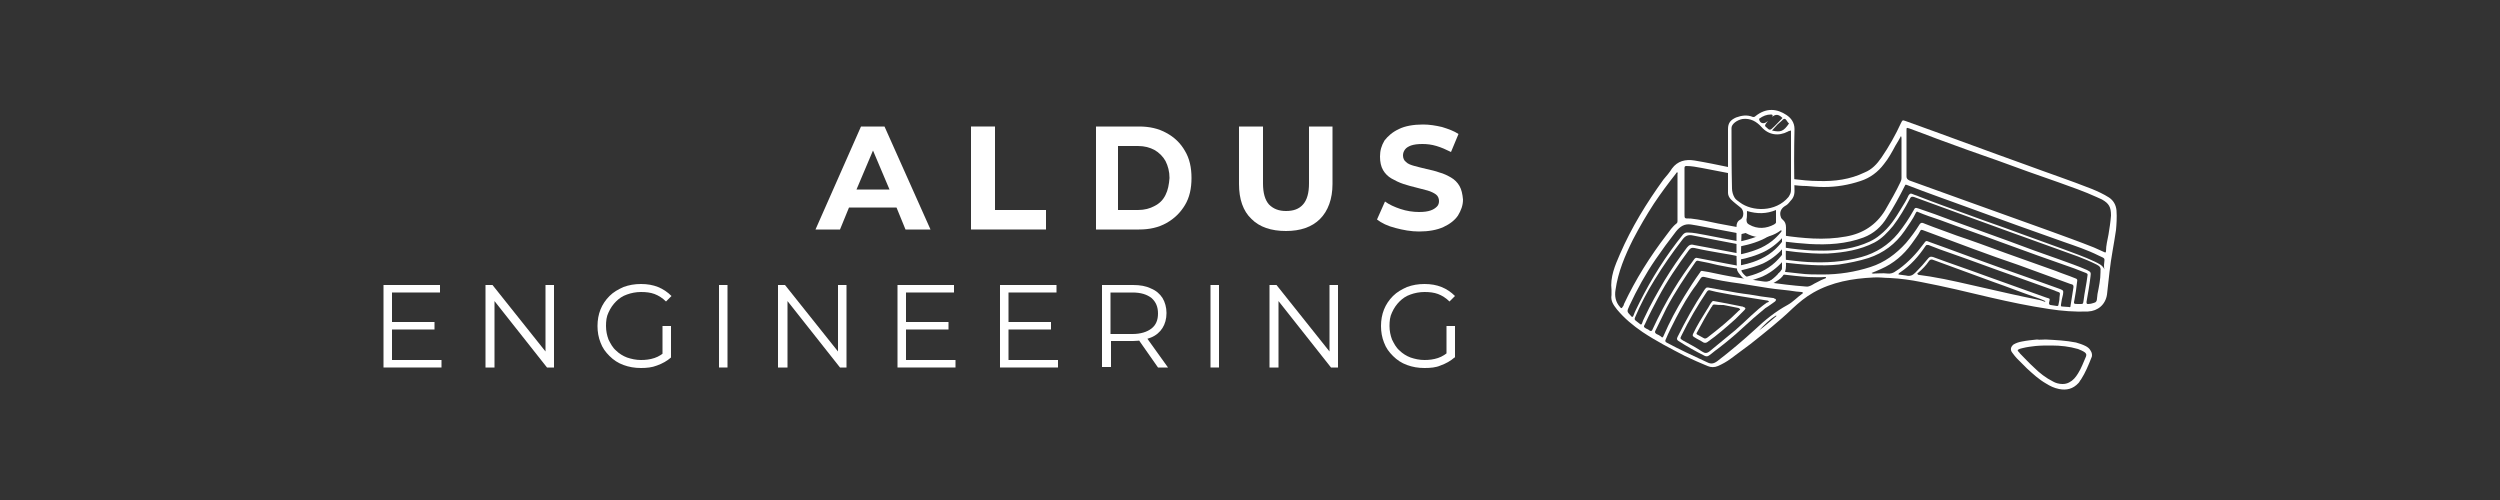 <?xml version="1.0" encoding="utf-8"?>
<!-- Generator: Adobe Illustrator 27.8.1, SVG Export Plug-In . SVG Version: 6.00 Build 0)  -->
<svg version="1.1" id="Layer_1" xmlns="http://www.w3.org/2000/svg" xmlns:xlink="http://www.w3.org/1999/xlink" x="0px" y="0px"
	 viewBox="0 0 500 100" style="enable-background:new 0 0 500 100;" xml:space="preserve">
<rect x="0" y="0" width="500" height="100" fill="#333333" stroke="none"/>
<style type="text/css">
	.st0{fill:#FFFFFF;}
</style>
<g>
	<g>
		<path class="st0" d="M78.4,72h9.9v1.5H76.7V57H88v1.5h-9.6V72z M78.2,64.4h8.7v1.5h-8.7V64.4z"/>
		<path class="st0" d="M97.1,73.5V57h1.4l11.4,14.3h-0.8V57h1.7v16.5h-1.4L98.1,59.2h0.8v14.3H97.1z"/>
		<path class="st0" d="M128.2,73.6c-1.3,0-2.4-0.2-3.5-0.6c-1.1-0.4-2-1-2.8-1.8c-0.8-0.8-1.4-1.6-1.8-2.7c-0.4-1-0.6-2.1-0.6-3.3
			c0-1.2,0.2-2.3,0.6-3.3c0.4-1,1-1.9,1.8-2.7c0.8-0.8,1.7-1.3,2.8-1.8c1.1-0.4,2.2-0.6,3.5-0.6c1.3,0,2.4,0.2,3.4,0.6
			c1,0.4,1.9,1,2.7,1.8l-1.1,1.1c-0.7-0.7-1.5-1.2-2.3-1.5c-0.8-0.3-1.7-0.4-2.7-0.4c-1,0-2,0.2-2.8,0.5c-0.9,0.3-1.6,0.8-2.2,1.4
			c-0.6,0.6-1.1,1.3-1.5,2.2c-0.4,0.8-0.5,1.7-0.5,2.7c0,1,0.2,1.9,0.5,2.7c0.4,0.8,0.8,1.6,1.5,2.2c0.6,0.6,1.4,1.1,2.2,1.4
			c0.9,0.3,1.8,0.5,2.8,0.5c0.9,0,1.8-0.1,2.7-0.4s1.6-0.8,2.3-1.4l1,1.3c-0.8,0.7-1.7,1.2-2.8,1.6
			C130.4,73.5,129.3,73.6,128.2,73.6z M132.5,71.3v-6.1h1.7v6.3L132.5,71.3z"/>
		<path class="st0" d="M143.8,73.5V57h1.7v16.5H143.8z"/>
		<path class="st0" d="M155.6,73.5V57h1.4l11.4,14.3h-0.8V57h1.7v16.5H168l-11.3-14.3h0.8v14.3H155.6z"/>
		<path class="st0" d="M181.2,72h9.9v1.5h-11.6V57h11.3v1.5h-9.6V72z M181,64.4h8.7v1.5H181V64.4z"/>
		<path class="st0" d="M201.7,72h9.9v1.5h-11.6V57h11.3v1.5h-9.6V72z M201.5,64.4h8.7v1.5h-8.7V64.4z"/>
		<path class="st0" d="M220.4,73.5V57h6.2c1.4,0,2.6,0.2,3.6,0.7c1,0.4,1.8,1.1,2.3,1.9c0.5,0.8,0.8,1.9,0.8,3c0,1.2-0.3,2.2-0.8,3
			c-0.5,0.8-1.3,1.5-2.3,1.9c-1,0.4-2.2,0.7-3.6,0.7h-5.2l0.8-0.8v6H220.4z M222.1,67.6l-0.8-0.8h5.2c1.6,0,2.9-0.4,3.8-1.1
			c0.9-0.7,1.3-1.7,1.3-3c0-1.3-0.4-2.3-1.3-3.1c-0.9-0.7-2.1-1.1-3.8-1.1h-5.2l0.8-0.8V67.6z M231.6,73.5l-4.2-6h1.9l4.3,6H231.6z"
			/>
		<path class="st0" d="M242.1,73.5V57h1.7v16.5H242.1z"/>
		<path class="st0" d="M253.9,73.5V57h1.4l11.4,14.3h-0.8V57h1.7v16.5h-1.4l-11.3-14.3h0.8v14.3H253.9z"/>
		<path class="st0" d="M284.9,73.6c-1.3,0-2.4-0.2-3.5-0.6c-1.1-0.4-2-1-2.8-1.8c-0.8-0.8-1.4-1.6-1.8-2.7c-0.4-1-0.6-2.1-0.6-3.3
			c0-1.2,0.2-2.3,0.6-3.3c0.4-1,1-1.9,1.8-2.7c0.8-0.8,1.7-1.3,2.8-1.8c1.1-0.4,2.2-0.6,3.5-0.6s2.4,0.2,3.4,0.6
			c1,0.4,1.9,1,2.7,1.8l-1.1,1.1c-0.7-0.7-1.5-1.2-2.3-1.5c-0.8-0.3-1.7-0.4-2.7-0.4c-1,0-2,0.2-2.8,0.5c-0.9,0.3-1.6,0.8-2.2,1.4
			c-0.6,0.6-1.1,1.3-1.5,2.2c-0.4,0.8-0.5,1.7-0.5,2.7c0,1,0.2,1.9,0.5,2.7c0.4,0.8,0.8,1.6,1.5,2.2c0.6,0.6,1.4,1.1,2.2,1.4
			c0.9,0.3,1.8,0.5,2.8,0.5c0.9,0,1.8-0.1,2.7-0.4s1.6-0.8,2.3-1.4l1,1.3c-0.8,0.7-1.7,1.2-2.8,1.6
			C287.2,73.5,286.1,73.6,284.9,73.6z M289.3,71.3v-6.1h1.7v6.3L289.3,71.3z"/>
	</g>
	<g>
		<path class="st0" d="M172.2,25.3l-9.1,20.6h4.9l1.8-4.4h9.5l1.8,4.4h5l-9.2-20.6H172.2z M171.3,37.9l3.3-7.8l3.3,7.8H171.3z"/>
		<polygon class="st0" points="199,25.3 194.2,25.3 194.2,45.9 209.2,45.9 209.2,42 199,42 		"/>
		<path class="st0" d="M233.3,26.6c-1.6-0.9-3.4-1.3-5.5-1.3h-8.6v20.6h8.6c2.1,0,3.9-0.4,5.5-1.3c1.6-0.9,2.8-2.1,3.7-3.6
			c0.9-1.5,1.3-3.3,1.3-5.4c0-2.1-0.4-3.9-1.3-5.4C236.1,28.6,234.8,27.4,233.3,26.6z M233.1,39c-0.5,1-1.2,1.7-2.2,2.2
			c-0.9,0.5-2,0.8-3.3,0.8h-4V29.2h4c1.3,0,2.4,0.3,3.3,0.8c0.9,0.5,1.7,1.3,2.2,2.2c0.5,1,0.8,2.1,0.8,3.4
			C233.8,36.9,233.6,38,233.1,39z"/>
		<path class="st0" d="M261.8,36.7c0,1.9-0.4,3.3-1.2,4.2c-0.8,0.9-1.9,1.3-3.4,1.3c-1.4,0-2.5-0.4-3.4-1.3
			c-0.8-0.9-1.2-2.3-1.2-4.2V25.3h-4.8v11.5c0,3,0.8,5.4,2.5,7c1.6,1.6,3.9,2.4,6.9,2.4c2.9,0,5.2-0.8,6.8-2.4c1.6-1.6,2.5-4,2.5-7
			V25.3h-4.7V36.7z"/>
		<path class="st0" d="M291.9,37.2c-0.4-0.7-1-1.3-1.7-1.7c-0.7-0.4-1.5-0.8-2.3-1c-0.8-0.3-1.7-0.5-2.6-0.7
			c-0.9-0.2-1.6-0.4-2.4-0.6c-0.7-0.2-1.3-0.4-1.7-0.8c-0.4-0.3-0.6-0.8-0.6-1.3c0-0.4,0.1-0.8,0.4-1.2c0.3-0.4,0.7-0.6,1.2-0.8
			c0.6-0.2,1.3-0.3,2.3-0.3c0.9,0,1.8,0.1,2.8,0.4c1,0.3,1.9,0.7,2.9,1.2l1.5-3.6c-0.9-0.6-2-1-3.3-1.4c-1.3-0.3-2.5-0.5-3.8-0.5
			c-1.9,0-3.6,0.3-4.8,0.9c-1.3,0.6-2.2,1.4-2.9,2.3c-0.6,1-0.9,2-0.9,3.2c0,1.1,0.2,2,0.6,2.7c0.4,0.7,1,1.3,1.7,1.7
			c0.7,0.4,1.5,0.8,2.4,1.1c0.9,0.3,1.7,0.5,2.5,0.7c0.8,0.2,1.6,0.4,2.3,0.6c0.7,0.2,1.3,0.5,1.7,0.8c0.4,0.3,0.6,0.8,0.6,1.3
			c0,0.4-0.1,0.8-0.4,1.1c-0.3,0.3-0.7,0.6-1.3,0.8c-0.6,0.2-1.3,0.3-2.3,0.3c-1.2,0-2.5-0.2-3.7-0.6c-1.2-0.4-2.3-0.9-3.1-1.5
			l-1.6,3.6c0.9,0.7,2.1,1.3,3.7,1.7c1.5,0.4,3.1,0.7,4.7,0.7c1.9,0,3.6-0.3,4.9-0.9c1.3-0.6,2.3-1.4,2.9-2.3c0.6-1,1-2,1-3.2
			C292.5,38.8,292.3,37.9,291.9,37.2z"/>
	</g>
	<g>
		<g>
			<g>
				<path class="st0" d="M423.3,42.1c-0.1-1.1-0.6-2-1.5-2.6c-1.1-0.7-2.2-1.2-3.4-1.7c-4.3-1.7-8.8-3.2-13.1-4.8
					c-8.1-2.9-16.1-5.9-24.2-8.8c-0.6-0.2-0.6-0.2-0.9,0.4c-1.1,2.4-2.4,4.7-3.9,6.9c-0.9,1.3-1.9,2.4-3.4,3c-2.9,1.4-6,1.8-9.2,1.7
					c-1.7,0-3.5-0.2-5.2-0.4l0,1.2c0.9,0.1,1.8,0.2,2.8,0.2c1.2,0.1,2.3,0.2,3.5,0.2c2.5,0,4.9-0.4,7.3-1.2c1.9-0.6,3.5-1.8,4.7-3.4
					c0.9-1.1,1.6-2.4,2.3-3.7c0.4-0.6,0.7-1.2,1.1-1.9c0.1,0.2,0.1,0.4,0.1,0.5c0,2.6,0,5.3,0,7.9c0,0.3-0.1,0.6-0.2,0.8
					c-0.9,1.9-2,3.8-3.1,5.7c-1.8,2.9-4.4,4.6-7.8,5.2c-2.2,0.4-4.4,0.5-6.6,0.4c-2-0.1-3.9-0.3-5.9-0.6v1.2
					c1.7,0.2,3.5,0.4,5.2,0.5c3.7,0.2,7.3,0,10.8-1.3c2.1-0.8,3.6-2.2,4.7-4c1.3-2,2.5-4.2,3.6-6.4c0.1-0.2,0.1-0.2,0.4-0.1
					c4.1,1.6,8.4,3.1,12.5,4.6c6.3,2.3,12.6,4.6,18.9,6.8c2.3,0.8,4.7,1.6,6.9,2.7c1.5,0.7,1.2,0.4,1.1,1.9c0,0.3,0,0.6,0.1,0.9
					c-0.4-0.9-1.2-1.2-2-1.6c-2.1-1-4.2-1.7-6.3-2.5c-3-1.1-6.1-2.2-9.1-3.3c-3.2-1.2-6.5-2.3-9.7-3.5c-3.3-1.2-6.7-2.4-10-3.7
					c-0.4-0.2-0.9-0.3-1.3-0.5c-0.4-0.2-0.6,0-0.8,0.3c-0.4,0.9-0.9,1.7-1.4,2.5c-1.2,2-2.4,3.9-4.3,5.4c-1.3,1.1-2.8,1.7-4.4,2.2
					c-3,0.9-6,1-9.1,0.9c-1.9-0.1-3.8-0.3-5.7-0.6v0.6c0.8,0.1,1.6,0.2,2.4,0.3c2.1,0.2,4.3,0.4,6.4,0.3c3.2-0.2,6.4-0.7,9.3-2.2
					c1.5-0.8,2.6-2,3.7-3.3c1.3-1.7,2.4-3.6,3.4-5.5c0.2-0.4,0.4-0.4,0.8-0.3c6,2.2,12.1,4.4,18.1,6.6c4.9,1.8,9.8,3.5,14.7,5.3
					c1.3,0.5,2.5,1,3.7,1.6c0.6,0.3,0.9,0.6,0.8,1.2c0,0.1,0,0.2,0,0.3c0,1.5-0.3,2.9-0.6,4.4c0,0.3-0.1,0.6-0.1,0.9
					c0,0.5-0.2,0.8-0.7,0.9c-0.3,0.1-0.7,0.2-1,0.2c-0.3,0-0.4,0-0.4-0.4c0.3-1.7,0.6-3.4,0.8-5.1c0.1-0.8,0.1-0.9-0.7-1.3
					c-1.8-0.8-3.6-1.4-5.5-2.1c-3.4-1.2-6.8-2.4-10.2-3.7c-3.9-1.4-7.7-2.8-11.6-4.2c-2.1-0.8-4.3-1.6-6.4-2.3
					c-0.6-0.2-0.7-0.2-1,0.4c-0.9,1.6-1.9,3.1-3.1,4.6c-1.9,2.3-4.4,3.9-7.3,4.7c-3.6,1-7.2,1.2-10.8,1c-1.6-0.1-3.2-0.3-4.8-0.5
					v0.6c1.8,0.2,3.7,0.4,5.6,0.5c1.8,0.1,3.7,0.1,5.5-0.1c2-0.3,4-0.7,5.9-1.3c3-1,5.4-2.8,7.2-5.4c0.8-1.2,1.7-2.4,2.3-3.7
					c0.1-0.2,0.3-0.2,0.4-0.1c1.4,0.6,2.9,1.1,4.4,1.6c4,1.5,8.1,2.9,12.1,4.4c4.9,1.8,9.9,3.6,14.8,5.3c0.8,0.3,1.5,0.6,2.3,0.9
					c0.2,0.1,0.4,0.2,0.3,0.5c-0.2,1.7-0.6,3.4-0.8,5.1c-0.1,0.6-0.1,0.6-0.7,0.6c-0.1,0-0.2,0-0.3,0c-1,0-1,0-0.8-0.9
					c0.2-1.1,0.4-2.3,0.5-3.4c0.1-0.6,0.1-0.7-0.5-0.9c-1.2-0.5-2.5-0.9-3.7-1.4c-3.4-1.2-6.7-2.4-10.1-3.6
					c-3.3-1.2-6.5-2.4-9.8-3.5c-2.1-0.8-4.2-1.5-6.2-2.3c-0.2-0.1-0.3-0.1-0.5-0.2c-0.3-0.1-0.5,0-0.7,0.3c-0.8,1.3-1.7,2.5-2.7,3.7
					c-2,2.2-4.3,3.9-7.1,4.8c-3.1,1-6.3,1.5-9.6,1.5c-1.5,0-3.1,0-4.6-0.2c-1.2-0.1-2.4-0.3-3.6-0.4l-0.7,0.5c0.3,0,0.6,0.1,1,0.1
					c1.7,0.2,3.4,0.4,5.1,0.5c1.1,0,2.2,0.1,3.3,0c0.1,0,0.2,0,0.2,0.1c0,0.1-0.1,0.2-0.2,0.2c-0.5,0.2-1,0.4-1.5,0.7
					c-0.4,0.2-0.8,0.4-1.1,0.6c-0.4,0.2-0.8,0.4-1.3,0.3c-2.6-0.2-5.1-0.5-7.7-0.9c-2-0.3-4-0.6-6-0.9c-1.9-0.3-3.8-0.7-5.7-1.1
					c-0.4-0.1-0.8-0.1-1.2-0.2c-0.3-0.1-0.4,0.1-0.5,0.3c-1.1,1.5-2.1,3.1-3.1,4.7c-1.6,2.6-3,5.2-4.2,8c-0.1,0.3-0.3,0.4-0.5,0.1
					c-0.3-0.2-0.6-0.4-0.9-0.5c-0.3-0.2-0.4-0.4-0.2-0.7c0.7-1.5,1.5-3,2.2-4.5c1.7-3.2,3.7-6.2,5.8-9.2c0.2-0.3,0.4-0.3,0.7-0.2
					c1.2,0.2,2.5,0.5,3.7,0.8c1.5,0.3,3,0.6,4.6,0.8l-0.2-0.2l0-0.4c-0.9-0.2-1.8-0.3-2.7-0.5c-1.9-0.4-3.8-0.7-5.7-1.1
					c-0.3-0.1-0.5,0-0.7,0.3c-1.4,1.9-2.8,3.9-4,5.9c-1.6,2.6-3,5.3-4.3,8.1c-0.1,0.3-0.3,0.4-0.6,0.2c-0.2-0.2-0.5-0.3-0.7-0.4
					c-0.5-0.3-0.5-0.4-0.2-0.9c0.8-1.8,1.7-3.5,2.6-5.2c1.8-3.4,3.9-6.5,6.2-9.6c0.3-0.4,0.6-0.5,1.1-0.4c1.7,0.4,3.5,0.7,5.2,1
					c1.2,0.2,2.5,0.4,3.7,0.7l0-0.6c-2.1-0.4-4.2-0.8-6.3-1.2c-0.9-0.2-1.8-0.3-2.7-0.5c-0.6-0.2-1,0-1.4,0.5
					c-1.6,2.1-3.1,4.3-4.5,6.6c-1.4,2.4-2.8,4.8-4,7.4c-0.2,0.4-0.4,0.8-0.5,1.2c-0.1,0.2-0.2,0.3-0.4,0.1c-0.3-0.2-0.6-0.5-0.9-0.7
					c-0.2-0.2-0.2-0.3-0.1-0.6c1.1-2.6,2.4-5.1,3.9-7.5c1.7-2.8,3.6-5.5,5.6-8.1c0.6-0.8,1.2-1,2.1-0.8c1.7,0.3,3.4,0.7,5.1,1
					c1.4,0.3,2.8,0.5,4.2,0.8l0-0.6c-2.3-0.4-4.6-0.9-6.8-1.3c-1.2-0.2-2.4-0.5-3.6-0.5c-0.4,0-0.6,0.1-0.9,0.4
					c-3.4,4.2-6.3,8.8-8.7,13.6c-0.4,0.9-0.9,1.7-1.2,2.6c-0.1,0.3-0.3,0.4-0.5,0.1c-0.8-0.9-0.9-0.8-0.3-2.1
					c1.5-3.2,3.2-6.3,5.2-9.2c1.3-1.9,2.7-3.8,4.1-5.6c0.8-1,1.7-1.6,3-1.4c0.4,0.1,0.8,0.1,1.2,0.2c2.8,0.5,5.7,1.1,8.5,1.6l0-1.2
					c-1.4-0.3-2.9-0.5-4.3-0.8c-1.8-0.4-3.7-0.8-5.5-1c-0.1,0-0.2,0-0.3,0c-0.9,0-0.9,0-0.9-0.9c0-3.1,0-6.1,0-9.2
					c0-0.3,0.1-0.4,0.4-0.4c1,0,2,0.2,3.1,0.4c1.9,0.4,3.8,0.7,5.7,1.1v-1.2c-2.4-0.5-4.8-1-7.2-1.4c-1.8-0.3-3.4,0.1-4.5,1.6
					c-0.5,0.8-1.1,1.5-1.7,2.2c-3.4,4.7-6.4,9.6-8.7,14.9c-1,2.3-2,4.6-1.7,7.2c0,0.3,0,0.7,0,1c-0.2,1.2,0.4,2,1.1,2.9
					c1.5,1.8,3.2,3.2,5.1,4.5c2.7,1.8,5.6,3.3,8.5,4.8c1.5,0.7,3,1.4,4.5,2c0.7,0.3,1.4,0.3,2.1,0c0.9-0.4,1.8-0.9,2.6-1.5
					c1.3-1,2.6-1.9,3.9-2.9c2.9-2.3,5.8-4.6,8.4-7.1c1.3-1.2,2.6-2.3,4.2-3.2c3.7-2.1,7.8-2.8,11.9-3c1.1-0.1,2.3,0.1,3.4,0.1
					c2.1,0.1,4.2,0.4,6.2,0.8c4.7,0.9,9.3,2,13.9,3.1c3.9,0.9,7.7,1.7,11.7,2.3c2.6,0.4,5.2,0.6,7.8,0.5c2-0.1,3.5-1.4,3.8-3.4
					c0.2-1.5,0.3-3,0.5-4.5c0.3-2.8,0.9-5.6,1.3-8.4C423.3,44.9,423.4,43.5,423.3,42.1z M324.5,61.4c-0.1,0.3-0.3,0.3-0.5,0
					c-0.9-1-1.1-2.2-0.9-3.4c0.5-3.6,1.9-6.9,3.5-10.1c1.3-2.5,2.7-4.9,4.2-7.2c1.4-2.1,2.9-4.1,4.4-6c0.1-0.1,0.1-0.3,0.3-0.2
					c0.1,0.1,0,0.2,0,0.3c0,1.6,0,3.1,0,4.7c0,0,0,0,0,0c0,1.6,0,3.1,0,4.7c0,0.2,0,0.3-0.2,0.5c-0.8,0.6-1.4,1.5-2,2.3
					c-3.3,4.3-6.2,8.9-8.5,13.8C324.8,60.9,324.7,61.2,324.5,61.4z M351.8,66.1C351.8,66.1,351.8,66.1,351.8,66.1
					c1-1.1,2.1-2.2,3.4-3c0,0,0.1,0.1,0.1,0.1C354.1,64.2,353,65.2,351.8,66.1z M360.5,58.7c-1,0.7-1.9,1.7-3,2.3
					c-2.4,1.3-4.5,3-6.5,4.9c-2.4,2.2-4.9,4.3-7.5,6.3c-0.4,0.3-0.8,0.5-1.2,0.5c-0.4,0-0.8-0.2-1.2-0.4c-2.6-1.2-5.2-2.4-7.8-3.8
					c-0.2-0.1-0.3-0.3-0.2-0.5c0.6-1.5,1.4-3,2.1-4.4c1.2-2.3,2.5-4.6,4.1-6.7c0.3-0.4,0.5-0.8,0.8-1.2c0.2-0.3,0.4-0.4,0.8-0.3
					c2.4,0.6,4.8,1,7.1,1.3c1.9,0.3,3.7,0.6,5.6,0.9c1.9,0.3,3.8,0.4,5.6,0.7c0.4,0,0.7,0.1,1.1,0.1c0.1,0,0.2,0,0.2,0.1
					C360.7,58.6,360.6,58.6,360.5,58.7z M407.4,59.9c-3.5-0.7-7-1.5-10.5-2.3c-3.6-0.8-7.2-1.7-10.9-2.3c-0.7-0.1-1.4-0.2-2.1-0.3
					c-0.1,0-0.3,0-0.4-0.2c-0.1-0.2,0.1-0.2,0.2-0.3c0.8-0.7,1.5-1.4,2.1-2.3c0.2-0.3,0.5-0.4,0.9-0.2c4,1.5,8,2.9,12,4.4
					c2.6,0.9,5.1,1.9,7.7,2.8c0.8,0.3,1.6,0.5,2.4,0.9c0.1,0,0.2,0.1,0.3,0.3C408.6,60.2,408,60,407.4,59.9z M411.9,59.5
					c0,0.5-0.1,0.9-0.2,1.4c0,0.2-0.1,0.3-0.3,0.3c-0.4-0.1-0.9-0.1-1.3-0.2c-0.2,0-0.3-0.2-0.3-0.4c0.2-1,0.3-0.8-0.6-1.1
					c-4-1.4-8-2.9-12-4.3c-3.5-1.3-7.1-2.5-10.6-3.8c-0.4-0.1-0.6-0.1-0.9,0.2c-0.8,1-1.7,2-2.6,2.9c-0.6,0.6-1.1,0.8-1.9,0.6
					c-0.5-0.1-1-0.1-1.5-0.2c0-0.3,0.2-0.3,0.3-0.4c2.1-1.4,3.7-3.2,5.1-5.3c0.2-0.3,0.3-0.2,0.6-0.2c1.5,0.6,3.1,1.2,4.6,1.7
					c4.3,1.5,8.5,3.1,12.8,4.6c2.6,0.9,5.2,1.9,7.8,2.8c0.1,0,0.2,0.1,0.2,0.1C412.2,58.6,412,58.4,411.9,59.5z M414.7,57.4
					c-0.2,1.3-0.4,2.5-0.6,3.8c0,0.2-0.1,0.3-0.3,0.2c-0.5,0-1-0.1-1.4-0.1c-0.3,0-0.2-0.2-0.2-0.4c0.1-0.7,0.2-1.3,0.4-2
					c0.1-0.8,0.1-0.8-0.6-1.1c-3.9-1.4-7.8-2.8-11.8-4.2c-3.6-1.3-7.2-2.6-10.7-3.9c-1.2-0.4-2.4-0.9-3.6-1.3
					c-0.7-0.3-0.7-0.3-1.2,0.4c-1.4,1.9-3,3.6-4.9,5c-0.2,0.1-0.4,0.3-0.6,0.4c-0.5,0.4-1.1,0.6-1.8,0.5c-0.8-0.1-1.6,0-2.4,0
					c-0.2,0-0.4,0.1-0.7-0.1c0.7-0.3,1.3-0.5,1.9-0.8c2.5-1.1,4.5-2.8,6.1-5c0.6-0.9,1.3-1.7,1.8-2.7c0.1-0.2,0.2-0.1,0.4-0.1
					c3.4,1.3,6.8,2.5,10.2,3.8c3,1.1,6,2.2,9,3.2c3.5,1.3,6.9,2.5,10.4,3.8C414.6,56.9,414.7,57,414.7,57.4z M421.7,46.9
					c-0.2,1.1-0.5,2.2-0.5,3.3c0,0.4-0.2,0.3-0.4,0.2c-0.7-0.3-1.3-0.6-2-0.9c-3-1.2-6.1-2.3-9.1-3.4c-5.6-2-11.1-4-16.7-6
					c-3.7-1.3-7.4-2.7-11.1-4c-0.4-0.2-0.6-0.4-0.6-0.8c0-3.1,0-6.1,0-9.2c0-0.6,0-0.6,0.6-0.4c1.9,0.7,3.8,1.4,5.6,2.1
					c4,1.5,8,2.9,12,4.3c4.1,1.5,8.2,3,12.3,4.4c2.5,0.9,5.1,1.8,7.5,2.9c0.4,0.2,0.7,0.3,1.1,0.5c1.4,0.8,1.8,1.5,1.8,3.2
					C422.1,44.4,421.9,45.7,421.7,46.9z"/>
				<path class="st0" d="M341.6,57.5c1.1,0.2,2.2,0.4,3.3,0.6c1.6,0.3,3.3,0.6,5,0.8c1.6,0.3,3.1,0.5,4.7,0.7c0.1,0,0.2,0,0.2,0.1
					c0.2,0,0.3,0.1,0.4,0.2c0,0.2-0.1,0.3-0.2,0.4c-0.6,0.4-1.2,0.9-1.9,1.3c-1.6,1.3-3.2,2.7-4.7,4.1c-1.5,1.4-3.2,2.8-4.9,4.1
					c-0.6,0.4-1.1,0.9-1.7,1.3c-0.3,0.2-0.5,0.2-0.8,0.1c-1.8-0.9-3.6-1.9-5.3-3c-0.3-0.2-0.4-0.4-0.2-0.8c1.6-3.2,3.3-6.3,5.3-9.3
					c0.1-0.2,0.3-0.4,0.4-0.5C341.3,57.5,341.4,57.5,341.6,57.5z M353.8,60.3c-0.2-0.2-0.3-0.2-0.4-0.2c-2.3-0.4-4.6-0.7-6.8-1.1
					c-1.5-0.3-3-0.5-4.5-0.9c-0.2-0.1-0.5-0.1-0.7,0.2c-1.9,2.8-3.6,5.7-5.1,8.8c-0.3,0.6-0.3,0.6,0.3,1c1.3,0.7,2.6,1.4,3.8,2.2
					c0.6,0.4,1,0.4,1.6-0.1c1.7-1.4,3.4-2.8,5.1-4.2c2.1-1.8,4-3.9,6.3-5.5C353.6,60.5,353.7,60.4,353.8,60.3z"/>
				<path class="st0" d="M342.7,60.2c0.9,0.2,1.8,0.3,2.7,0.5c1,0.2,2,0.4,3,0.6c0.1,0,0.2,0,0.3,0.1c0.4,0.1,0.5,0.3,0.2,0.6
					c-0.6,0.6-1.2,1.2-1.8,1.8c-1.8,1.6-3.6,3.2-5.6,4.6c-0.3,0.2-0.5,0.2-0.8,0.1c-0.6-0.4-1.3-0.7-1.9-1.1
					c-0.3-0.2-0.3-0.3-0.2-0.6c0.8-1.7,1.8-3.3,2.8-4.9c0.3-0.4,0.5-0.9,0.8-1.3C342.4,60.3,342.5,60.2,342.7,60.2z M342.8,60.9
					c-0.1,0-0.3,0.1-0.3,0.2c0,0.1-0.1,0.2-0.2,0.3c-1,1.6-1.9,3.2-2.8,4.9c-0.3,0.5-0.3,0.5,0.3,0.8c0.3,0.2,0.6,0.3,0.9,0.5
					c0.3,0.2,0.5,0.1,0.8-0.1c2.2-1.7,4.3-3.4,6.3-5.4c0.1-0.1,0.3-0.1,0.2-0.3c-0.1-0.1-0.2-0.1-0.3-0.2c-1-0.2-2-0.4-3-0.6
					C344,61,343.5,61,342.8,60.9z"/>
			</g>
			<path class="st0" d="M409.1,67.9c2,0.1,4.1,0.2,6.1,0.6c0.7,0.2,1.3,0.4,1.9,0.7c0.4,0.2,0.8,0.5,1,0.9c0.3,0.4,0.4,1,0.2,1.4
				c-0.6,1.5-1.2,3-2.1,4.4c-0.2,0.2-0.3,0.5-0.5,0.7c-1.1,1.2-2.4,1.5-3.9,1.2c-1-0.2-1.8-0.6-2.6-1.1c-1.4-0.8-2.6-1.9-3.8-3
				c-0.7-0.7-1.3-1.3-2-2c-0.3-0.3-0.6-0.7-0.9-1.1c-0.5-0.6-0.4-1.2,0.2-1.7c0.5-0.3,1.1-0.5,1.7-0.6c1-0.2,2-0.3,3-0.4
				C407.9,68,408.5,67.9,409.1,67.9z M412.5,76.8c0.5,0,0.9-0.1,1.3-0.3c0.8-0.4,1.3-1,1.8-1.8c0.7-1.1,1.1-2.3,1.6-3.4
				c0.1-0.4,0.1-0.5-0.2-0.8c-0.4-0.3-0.9-0.5-1.4-0.7c-1.7-0.5-3.5-0.7-5.3-0.7c-1.1,0-2.2,0-3.2,0.1c-0.9,0.1-1.7,0.2-2.5,0.4
				c-0.3,0.1-0.6,0.1-0.9,0.3c-0.2,0.1-0.2,0.1-0.1,0.3c0.1,0.2,0.3,0.3,0.4,0.5c0.9,0.9,1.8,1.9,2.8,2.8c1.1,1.1,2.4,2.1,3.8,2.8
				C411.1,76.6,411.8,76.8,412.5,76.8z"/>
		</g>
		<path class="st0" d="M357,41.2c0.4-0.2,0.7-0.5,1-0.9c0.6-0.6,0.9-1.2,0.9-2.1c-0.1-4.1-0.1-8.2,0-12.4c0-1.3-0.7-2.2-1.6-2.8
			c-1.8-1.2-4-1.6-6.3,0.3c-0.1,0.1-0.3,0.1-0.4,0.1c-1.2-0.5-2.3-0.3-3.4,0.1c-1.1,0.5-1.6,1.1-1.6,2.3c0,2.1,0,4.1,0,6.2
			c0,2.2,0,4.4,0,6.6c0,0.5,0.3,1,0.6,1.3c0.6,0.6,1.3,1.1,1.9,1.6c0.7,0.5,0.8,1.9,0,2.4c-0.6,0.3-0.8,0.8-0.8,1.4c0,1.5,0,3,0,4.5
			l0,0c0,0,0,3.2,0.1,4c0,0.5,0.5,1,0.9,1.5c0,0,0,0,0,0c0.4,0.5,1.1,0.9,1.9,1.3c0.3,0.1,0.6,0.3,0.9,0.4c1,0.2,2.2,0.1,2.2,0.1
			l0,0c0.4-0.1,0.8-0.2,1.2-0.4c1.7-0.9,2.7-1.7,2.7-3.6c-0.1-2.5,0-5.1,0-7.6c0-0.7-0.2-1.2-0.7-1.6c-0.1-0.1-0.3-0.3-0.3-0.4
			C355.8,42.5,356.2,41.7,357,41.2z M357.4,24.2c0.1,0.2,0.2,0.3,0.4,0.5c-1.1,1.6-1.7,1.8-3.4,1.4c0.4-0.4,0.7-0.8,1.1-1.2
			c0.3-0.3,0.6-0.5,0.9-0.8C356.8,23.6,357.1,23.7,357.4,24.2z M351.9,23.7c0.7-0.5,1.4-0.8,2.3-0.8c0.4,0,0.4,0.3,0.2,0.5
			c0.7-0.6,1.3-0.6,2.1,0.2c-0.7,0.7-1.4,1.5-2.2,2.2c-0.5,0.4-0.8-0.2-1.1-0.4c-0.3-0.2-0.2-0.4,0-0.7c0.1-0.1,0.2-0.3,0.4-0.5
			c-0.1,0.1-0.2,0.1-0.3,0.2c-0.5,0.4-1.2,0.3-1.4-0.3C351.8,23.9,351.8,23.7,351.9,23.7z M356.1,46.1c0.2-0.1,0.3,0,0.3,0.8
			c0,0.1,0,0.3,0,0.5c0,2,0,4,0,6.1c0,0.4-0.1,0.7-0.2,0.9l0,0c0,0-1.1,2-3.7,2c-0.4,0-0.7,0-1-0.1c-0.2,0-0.4-0.1-0.5-0.1
			c-1.6-0.5-2.5-1.5-2.7-2c0,0,0,0,0,0c0,0,0,0,0,0c0,0,0-0.1,0-0.1c0-0.1-0.1-0.2-0.1-0.3c0-2.3,0-4.7,0.1-7c0-0.1,0-0.1,0.1-0.2
			c0,0,0.1,0,0.1,0l-0.1-0.2c0,0-0.1-0.4,0.1-0.2c0.3,0.2,1.8,1.3,4,1.3C354.6,47.3,356,46.2,356.1,46.1z M349.4,42.2
			c2,0.6,3.9,0.6,5.8-0.2c0,0.9,0,1.7,0,2.5c0,0.1-0.2,0.3-0.4,0.4c-1.5,0.8-3.3,1-5,0c-0.4-0.2-0.5-0.5-0.5-1
			C349.4,43.5,349.4,42.9,349.4,42.2z M348,40.5c-0.4-0.3-0.9-0.6-1.1-1c-0.3-0.5-0.5-1.2-0.5-1.8c-0.1-4-0.1-8-0.1-12.1
			c0-0.8,1.1-1.6,2.2-1.8c1.6-0.2,2.8,0.5,3.8,1.6c1.4,1.6,3.4,1.9,5.3,0.9c0.1-0.1,0.3-0.1,0.6-0.2c0,0.4,0,0.6,0,0.8
			c0,1,0,2.1,0,3.1c0,2.7,0,5.4,0,8c0,0.6-0.2,0.9-0.5,1.4C355.1,42.5,350.4,42.3,348,40.5z"/>
		<path class="st0" d="M356.8,53.8v-0.3c-0.2,0.1-0.3,0.2-0.5,0.5c-0.5,0.6-1.4,1.7-3.1,2.7C355.7,56.2,356.8,53.8,356.8,53.8z"/>
		<path class="st0" d="M356.8,52v-1.4c-0.2,0.1-0.3,0.2-0.5,0.5c-0.6,0.7-1.8,2.2-4.2,3.3c-1.1,0.5-2.2,0.8-3,1
			c0.3,0.3,0.7,0.5,1.1,0.7c0.7-0.2,1.5-0.5,2.3-0.8C354.7,54.3,356.1,52.8,356.8,52z"/>
		<path class="st0" d="M356.8,49.4v-1.4c-0.2,0.1-0.3,0.2-0.5,0.5c-0.6,0.7-1.8,2.2-4.2,3.3c-1.9,0.9-3.7,1.2-4.2,1.3l0,1
			c0.1,0,2.3-0.4,4.7-1.4C354.7,51.7,356.1,50.3,356.8,49.4z"/>
		<path class="st0" d="M356.8,47.2v-1.4c-0.2,0.1-0.3,0.2-0.5,0.5c-0.6,0.7-1.8,2.2-4.2,3.3c-1.8,0.8-3.6,1.2-4.2,1.3l0,1
			c0.2,0,2.4-0.4,4.6-1.4C354.7,49.5,356.1,48,356.8,47.2z"/>
		<path class="st0" d="M352.1,47c-1.8,0.8-3.6,1.2-4.2,1.3l0,1c0.4-0.1,2.4-0.4,4.6-1.4c1.9-0.9,3.2-2.1,4-2.9c0,0-1.4,0.9-3,1.2
			C353.1,46.5,352.6,46.8,352.1,47z"/>
		<path class="st0" d="M349.3,45.6c-0.6,0.2-1.1,0.3-1.4,0.3l0,1c0.3-0.1,1.5-0.3,3-0.8C350.3,46,349.8,45.8,349.3,45.6z"/>
	</g>
</g>
</svg>
